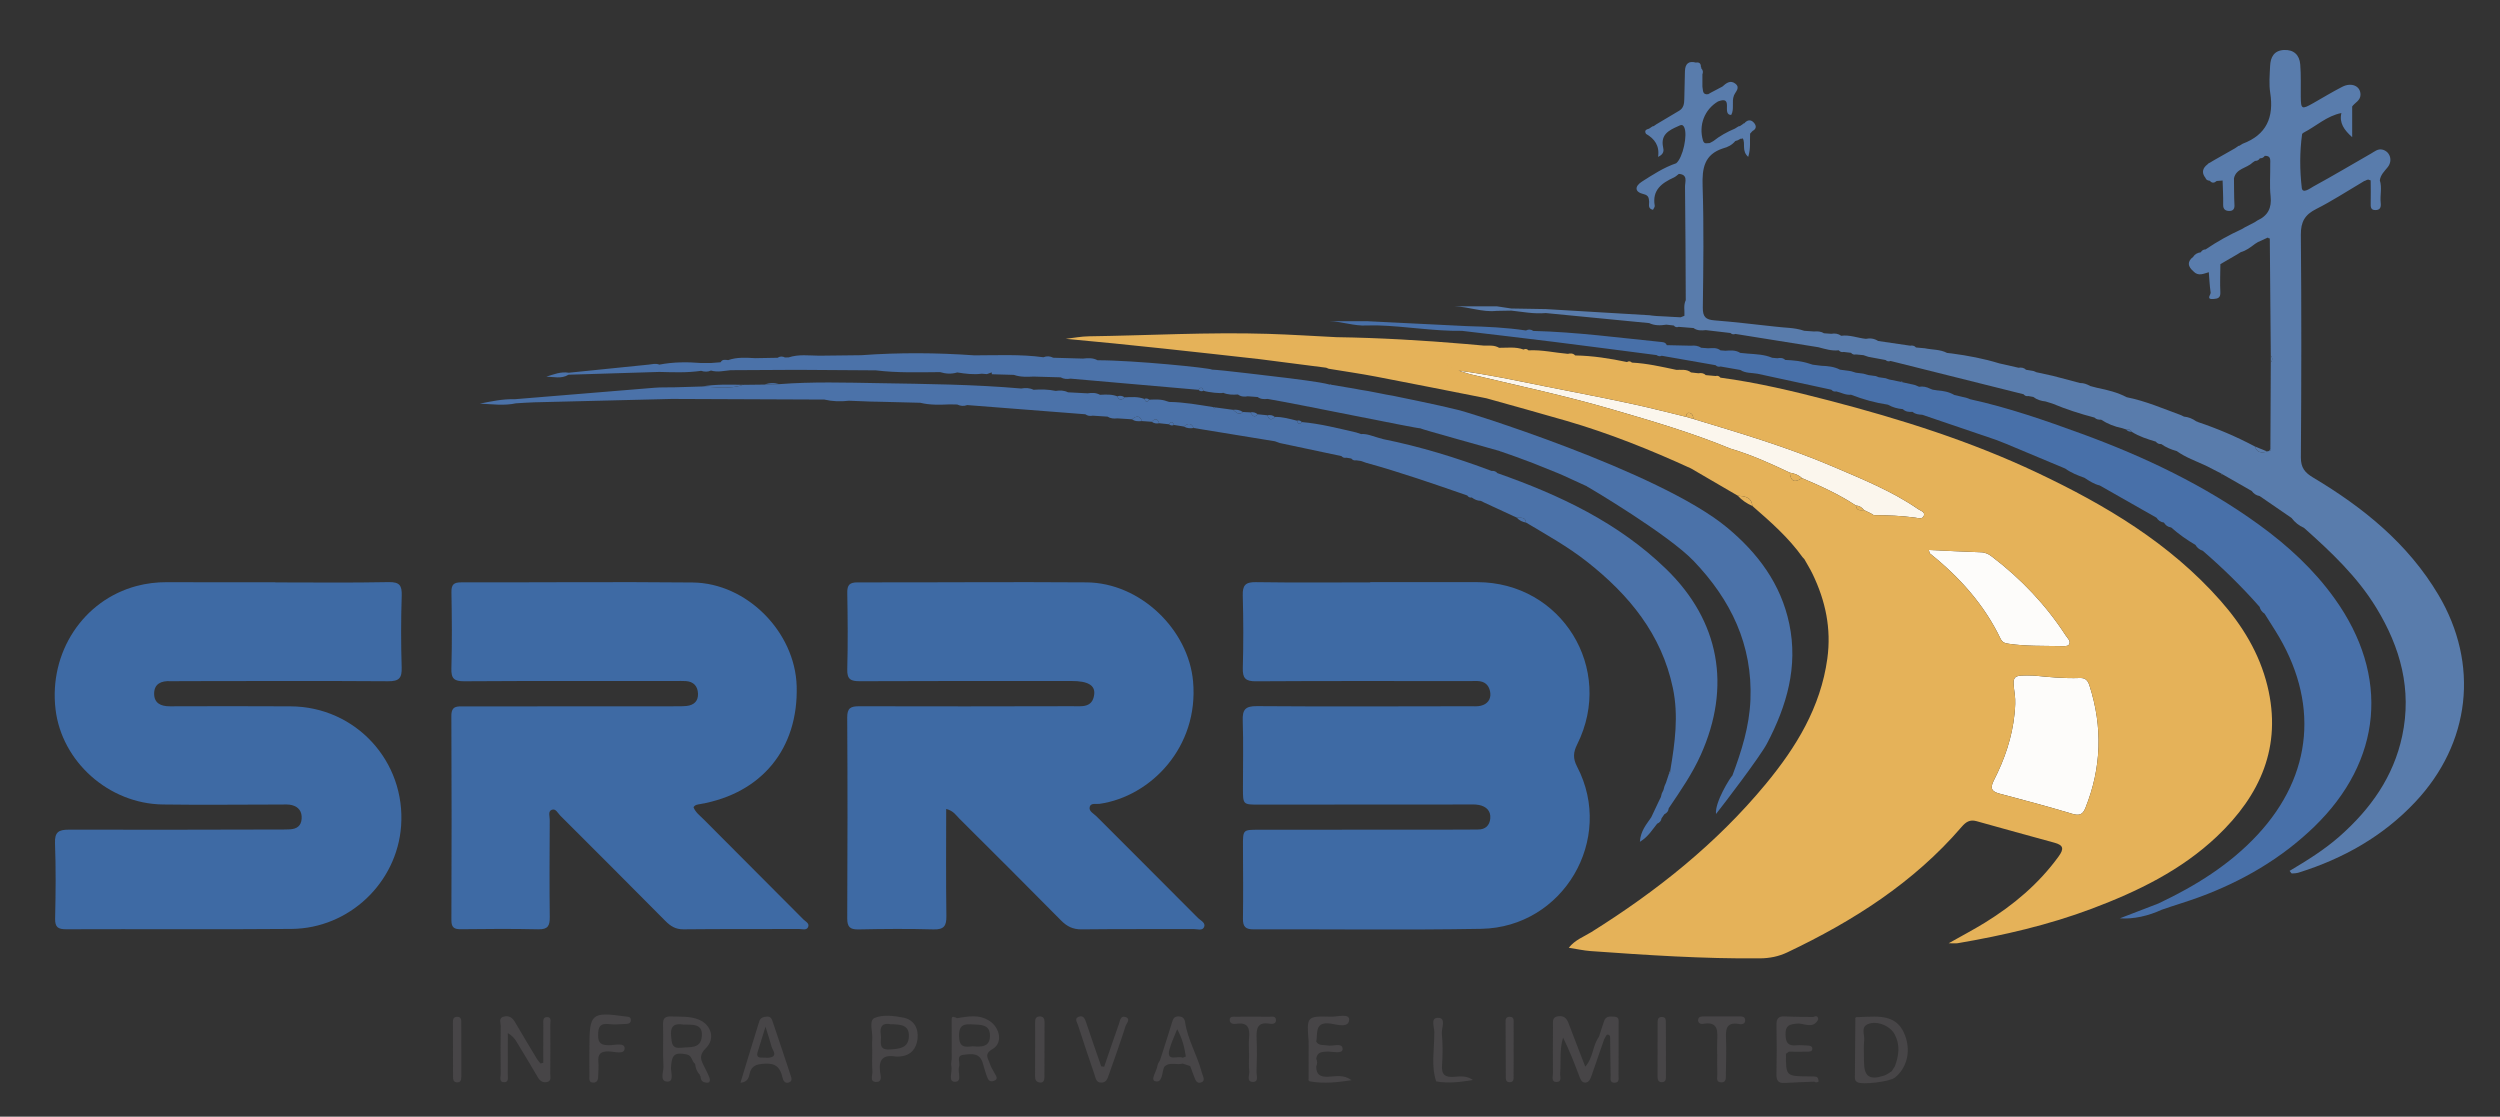 <?xml version="1.0" encoding="utf-8"?>
<!-- Generator: Adobe Illustrator 16.0.0, SVG Export Plug-In . SVG Version: 6.00 Build 0)  -->
<!DOCTYPE svg PUBLIC "-//W3C//DTD SVG 1.1//EN" "http://www.w3.org/Graphics/SVG/1.1/DTD/svg11.dtd">
<svg version="1.1" id="Layer_1" xmlns="http://www.w3.org/2000/svg" xmlns:xlink="http://www.w3.org/1999/xlink" x="0px" y="0px"
	 width="300px" height="134px" viewBox="0 0 300 134" enable-background="new 0 0 300 134" xml:space="preserve">
<rect x="0" y="0" width="300" height="134" fill="#333333" stroke="none"/>
<g>
	<g>
		<path fill-rule="evenodd" clip-rule="evenodd" fill="#3E6AA4" d="M189.253,92c-0.527-1.011-0.463-1.728,0.018-2.69
			c4.517-9.082-1.882-19.433-11.994-19.452c-4.282-0.009-8.565-0.001-12.849-0.001c0,0.01,0,0.02,0,0.029
			c-4.578,0-9.158,0.042-13.736-0.027c-1.251-0.02-1.594,0.387-1.561,1.597c0.081,2.902,0.086,5.81,0.006,8.712
			c-0.034,1.219,0.321,1.593,1.564,1.587c8.566-0.053,17.133-0.027,25.699-0.025c0.394,0,0.793-0.036,1.18,0.02
			c0.809,0.114,1.188,0.715,1.259,1.432c0.075,0.775-0.383,1.322-1.137,1.505c-0.419,0.104-0.879,0.061-1.321,0.063
			c-8.517,0.009-17.034,0.051-25.553-0.014c-1.409-0.01-1.746,0.426-1.7,1.749c0.092,2.706,0.021,5.416,0.025,8.124
			c0.002,1.938,0.009,1.945,1.889,1.944c8.319-0.004,16.641-0.012,24.959-0.014c0.492,0,0.997-0.035,1.474,0.057
			c0.87,0.167,1.449,0.713,1.356,1.638c-0.081,0.822-0.593,1.325-1.495,1.307c-0.442-0.01-0.886,0.014-1.33,0.014
			c-8.318,0.005-16.638,0.012-24.959,0.015c-1.901,0-1.896-0.007-1.892,1.955c0.01,2.905,0.042,5.811-0.002,8.713
			c-0.013,0.96,0.303,1.289,1.273,1.284c9.106-0.032,18.218,0.099,27.322-0.063C187.605,111.277,193.799,100.712,189.253,92z"/>
		<path fill-rule="evenodd" clip-rule="evenodd" fill="#3E6AA4" d="M46.616,69.854c-4.527,0.093-9.057,0.034-13.586,0.034
			c0-0.005,0-0.012,0-0.018c-4.331,0-8.664,0.012-12.995-0.008c-1.242-0.006-2.459,0.14-3.647,0.458
			c-6.424,1.715-10.531,7.982-9.723,14.802c0.743,6.272,6.382,11.323,12.872,11.415c4.725,0.07,9.451,0.005,14.177,0.005
			c0.441,0,0.903-0.038,1.32,0.071c0.805,0.214,1.224,0.768,1.162,1.641c-0.059,0.852-0.571,1.205-1.352,1.263
			c-0.393,0.028-0.788,0.024-1.18,0.024c-8.467,0.016-16.934,0.048-25.4,0.019c-1.235-0.003-1.714,0.284-1.663,1.64
			c0.113,2.997,0.084,6.002,0.014,9.006c-0.025,1.072,0.348,1.306,1.346,1.304c9.008-0.036,18.017,0.038,27.025-0.04
			c6.901-0.062,12.64-5.527,13.145-12.33c0.577-7.786-5.463-14.346-13.268-14.38c-4.824-0.022-9.648-0.026-14.473-0.004
			c-1.109,0.005-1.901-0.384-1.893-1.534c0.008-1.18,0.868-1.537,1.945-1.482c0.441,0.021,0.885-0.004,1.328-0.005
			c8.27-0.007,16.54-0.045,24.809,0.014c1.337,0.009,1.661-0.397,1.622-1.665c-0.088-2.852-0.089-5.712,0.005-8.563
			C48.248,70.266,47.975,69.825,46.616,69.854z"/>
		<path fill-rule="evenodd" clip-rule="evenodd" fill="#3E6AA4" d="M96.403,110.327c-3.991-4.014-7.992-8.018-11.986-12.026
			c-0.442-0.446-0.973-0.824-1.195-1.435c0.199-0.313,0.502-0.324,0.792-0.375c7.402-1.285,11.801-6.661,11.586-14.156
			c-0.186-6.486-5.972-12.37-12.487-12.437c-9.253-0.093-18.507,0.001-27.761-0.016c-0.891-0.001-1.195,0.251-1.18,1.17
			c0.052,3.051,0.082,6.104-0.007,9.154c-0.037,1.242,0.342,1.551,1.561,1.545c8.465-0.054,16.931-0.03,25.397-0.031
			c0.394,0,0.789-0.02,1.18,0.009c0.946,0.061,1.431,0.631,1.458,1.529c0.029,0.878-0.5,1.362-1.35,1.453
			c-0.536,0.056-1.081,0.043-1.622,0.044c-8.368,0.006-16.734,0.011-25.103,0.012c-0.805,0-1.53-0.112-1.523,1.148
			c0.042,8.172,0.031,16.343,0.004,24.513c-0.002,0.863,0.326,1.088,1.131,1.078c3.101-0.036,6.203-0.062,9.303,0.01
			c1.171,0.025,1.382-0.447,1.369-1.484c-0.047-3.888-0.021-7.776-0.002-11.666c0.002-0.408-0.237-1.002,0.241-1.192
			c0.477-0.19,0.723,0.4,1.015,0.691c4.216,4.203,8.424,8.419,12.618,12.646c0.614,0.618,1.225,1.016,2.171,1.007
			c4.626-0.05,9.253-0.02,13.88-0.038c0.369,0,0.881,0.195,1.076-0.229C97.173,110.803,96.661,110.586,96.403,110.327z"/>
		<path fill-rule="evenodd" clip-rule="evenodd" fill="#3E6AA4" d="M143.77,110.169c-4.055-4.088-8.14-8.143-12.204-12.219
			c-0.332-0.331-0.949-0.604-0.797-1.135c0.142-0.499,0.766-0.293,1.179-0.354c6.154-0.89,11.918-6.812,11.223-14.677
			c-0.552-6.238-6.341-11.851-12.783-11.899c-9.154-0.07-18.31,0.019-27.464,0c-0.978-0.002-1.268,0.305-1.251,1.265
			c0.054,3.051,0.083,6.104-0.001,9.153c-0.035,1.221,0.411,1.448,1.521,1.442c8.466-0.042,16.933-0.024,25.399-0.025
			c1.952,0,2.857,0.509,2.711,1.632c-0.211,1.626-1.529,1.392-2.635,1.393c-8.516,0.017-17.031,0.034-25.546,0.006
			c-1.037-0.003-1.463,0.195-1.456,1.366c0.05,8.023,0.039,16.049,0.002,24.07c-0.004,1.028,0.309,1.363,1.348,1.343
			c3.001-0.063,6.006-0.088,9.005-0.003c1.278,0.036,1.562-0.436,1.545-1.616c-0.061-4.225-0.024-8.453-0.024-12.838
			c0.875,0.221,1.181,0.764,1.58,1.161c4.082,4.06,8.161,8.128,12.207,12.224c0.706,0.714,1.425,1.076,2.453,1.065
			c4.479-0.051,8.958-0.021,13.438-0.037c0.424-0.003,1.024,0.219,1.24-0.184C144.759,110.741,144.074,110.475,143.77,110.169z"/>
	</g>
	<path fill-rule="evenodd" clip-rule="evenodd" fill="#4B72A9" d="M89.162,46.18c-1.628,0.563-3.291,0.264-4.944,0.199
		C85.856,46.101,87.508,46.143,89.162,46.18z"/>
	<path fill-rule="evenodd" clip-rule="evenodd" fill="#E5B259" d="M208.522,59.478c0.822,0.077,1.659,0.134,1.759,1.237
		C209.611,60.424,209.021,60.017,208.522,59.478z"/>
	<path fill-rule="evenodd" clip-rule="evenodd" fill="#597CAC" d="M272.055,54.173c-0.674,0.246-1.203,0.144-1.477-0.6
		C271.07,53.772,271.563,53.973,272.055,54.173z"/>
	<path fill-rule="evenodd" clip-rule="evenodd" fill="#4B72A9" d="M142.057,51.183c0.461-0.386,0.878-0.492,1.182,0.177
		C142.826,51.427,142.428,51.4,142.057,51.183z"/>
	<path fill-rule="evenodd" clip-rule="evenodd" fill="#4B72A9" d="M135.846,50.315c0.48-0.403,0.91-0.525,1.186,0.212
		C136.616,50.566,136.206,50.582,135.846,50.315z"/>
	<path fill-rule="evenodd" clip-rule="evenodd" fill="#4B72A9" d="M134.951,47.677c-0.351,0.38-0.651,0.381-0.883-0.12
		C134.383,47.453,134.678,47.487,134.951,47.677z"/>
	<path fill-rule="evenodd" clip-rule="evenodd" fill="#4B72A9" d="M152.978,50.035c-0.404,0.415-0.706,0.373-0.886-0.202
		C152.416,49.774,152.721,49.811,152.978,50.035z"/>
	<path fill-rule="evenodd" clip-rule="evenodd" fill="#4B72A9" d="M138.209,50.611c0.395-0.432,0.698-0.405,0.891,0.175
		C138.778,50.858,138.479,50.809,138.209,50.611z"/>
	<path fill-rule="evenodd" clip-rule="evenodd" fill="#4B72A9" d="M93.51,46.096c-0.589,0.017-1.176,0.035-1.766,0.053
		C92.327,45.927,92.916,45.922,93.51,46.096z"/>
	<path fill-rule="evenodd" clip-rule="evenodd" fill="#4B72A9" d="M182.004,62.111c0.447,0.064,1.037-0.143,1.123,0.599
		C182.687,62.632,182.302,62.451,182.004,62.111z"/>
	<path fill-rule="evenodd" clip-rule="evenodd" fill="#4B72A9" d="M149.139,49.438c-0.518,0.484-0.815-0.013-1.169-0.26
		C148.39,49.128,148.783,49.195,149.139,49.438z"/>
	<path fill-rule="evenodd" clip-rule="evenodd" fill="#4B72A9" d="M150.92,49.711c-0.454,0.545-0.643,0.064-0.883-0.227
		C150.365,49.429,150.663,49.489,150.92,49.711z"/>
	<path fill-rule="evenodd" clip-rule="evenodd" fill="#4B72A9" d="M143.819,46.781c0.281-0.403,0.466-0.281,0.601,0.11
		C144.196,46.987,143.992,46.965,143.819,46.781z"/>
	<path fill-rule="evenodd" clip-rule="evenodd" fill="#4B72A9" d="M137.911,47.962c-0.26,0.366-0.447,0.269-0.592-0.092
		C137.537,47.766,137.731,47.818,137.911,47.962z"/>
	<path fill-rule="evenodd" clip-rule="evenodd" fill="#4B72A9" d="M156.223,50.647c-0.318,0.374-0.476,0.188-0.585-0.165
		C155.87,50.401,156.058,50.482,156.223,50.647z"/>
	<path fill-rule="evenodd" clip-rule="evenodd" fill="#4B72A9" d="M140.277,50.911c0.254-0.381,0.445-0.297,0.598,0.082
		C140.655,51.11,140.459,51.062,140.277,50.911z"/>
	<path fill-rule="evenodd" clip-rule="evenodd" fill="#4870A9" d="M280.148,71.816c-2.49-3.474-5.596-6.33-9.04-8.829
		c-6.545-4.748-13.766-8.179-21.327-10.943c-4.382-1.602-8.79-3.134-13.36-4.134c-0.13-0.051-0.26-0.102-0.39-0.152
		c-0.503-0.12-1.007-0.24-1.51-0.359c-0.636-0.375-1.337-0.5-2.058-0.555c-0.186-0.029-0.37-0.058-0.558-0.087
		c-0.096-0.038-0.192-0.075-0.287-0.112c-0.421-0.213-0.858-0.313-1.33-0.232c-0.159-0.068-0.317-0.137-0.477-0.206
		c-0.494-0.11-0.984-0.22-1.479-0.329c-0.079,0.002-0.157-0.016-0.229-0.055c-0.466-0.094-0.935-0.19-1.401-0.285
		c-0.142-0.049-0.285-0.1-0.426-0.151c-0.28-0.04-0.559-0.08-0.84-0.121c-0.111-0.045-0.223-0.09-0.335-0.136
		c-0.305-0.042-0.61-0.082-0.913-0.123c-0.199-0.056-0.397-0.114-0.594-0.171c-0.295-0.037-0.593-0.076-0.889-0.114
		c-0.196-0.06-0.393-0.12-0.589-0.18c-0.438-0.061-0.878-0.122-1.318-0.183c-0.697-0.364-1.457-0.438-2.227-0.466
		c-0.344-0.042-0.688-0.085-1.031-0.128c-0.14-0.042-0.279-0.085-0.417-0.129c-0.942-0.31-1.916-0.405-2.898-0.446
		c-0.275-0.271-0.608-0.259-0.952-0.202c-0.203-0.019-0.404-0.036-0.607-0.055c-0.94-0.396-1.941-0.427-2.937-0.502
		c-0.303-0.028-0.603-0.059-0.906-0.088c-0.551-0.352-1.162-0.3-1.771-0.254c-0.195-0.016-0.394-0.031-0.589-0.046
		c-0.445-0.352-0.96-0.276-1.468-0.248c-0.288-0.022-0.575-0.044-0.86-0.065c-0.368-0.253-0.78-0.29-1.209-0.246
		c-0.971-0.023-1.939-0.043-2.908-0.065c-0.218,0.307-0.437,0.613-0.656,0.919v0c0.22-0.306,0.438-0.612,0.656-0.919
		c-0.099-0.268-0.324-0.348-0.573-0.372c-5.144-0.515-10.272-1.205-15.448-1.337c-0.282-0.19-0.575-0.217-0.881-0.051
		c-2.351-0.355-4.718-0.462-7.091-0.525c-3.99-0.197-7.982-0.394-11.971-0.591c-1.509,0-3.017,0-4.524,0
		c1.508,0.036,2.956,0.593,4.458,0.516c0.441-0.005,0.882-0.023,1.325-0.011c3.385,0.096,6.733,0.702,10.128,0.653
		c3.697,0.442,7.396,0.869,11.09,1.33c4.087,0.51,8.172,1.051,12.257,1.579c0.19,0.129,0.39,0.189,0.613,0.079
		c2.155,0.378,4.313,0.756,6.469,1.134c0.168,0.175,0.369,0.22,0.599,0.155c0.788,0.138,1.574,0.276,2.36,0.415
		c0.636,0.408,1.376,0.332,2.07,0.454c2.955,0.64,5.908,1.279,8.862,1.918c0.158,0.184,0.354,0.259,0.596,0.204
		c0.587,0.138,1.133,0.462,1.764,0.397c1.436,0.558,2.909,0.969,4.433,1.196c0.554,0.317,1.152,0.485,1.787,0.534
		c0.33,0.324,0.741,0.353,1.17,0.326c0.335,0.299,0.75,0.32,1.163,0.35c2.949,1.002,5.896,2.006,8.845,3.008
		c0.405,0.161,0.814,0.322,1.224,0.482c2.36,0.989,4.725,1.977,7.086,2.966c0.702,0.507,1.497,0.823,2.307,1.108
		c0.576,0.377,1.148,0.761,1.832,0.918c2.271,1.291,4.542,2.581,6.814,3.872c0.206,0.326,0.49,0.529,0.877,0.578l0.014,0.008
		c0.2,0.324,0.475,0.538,0.864,0.579c0.901,0.802,1.883,1.495,2.923,2.105c0.195,0.354,0.502,0.567,0.874,0.699
		c2.411,2.08,4.682,4.303,6.787,6.694c0.008,0,0.012,0.001,0.02,0.001c0.093,0.369,0.296,0.66,0.622,0.859c0,0.004,0,0.008,0,0.014
		c0.418,0.664,0.839,1.325,1.255,1.99c5.321,8.465,4.566,17.326-2.11,24.515c-3.36,3.619-7.478,6.158-11.9,8.25
		c-1.42,0.547-2.841,1.094-4.628,1.781c1.645,0.122,3.438-0.295,5.043-1.037c1.497-0.525,3.031-0.968,4.511-1.514
		c5.119-1.893,9.781-4.588,13.742-8.411C285.885,91.311,286.816,81.104,280.148,71.816z"/>
	<path fill-rule="evenodd" clip-rule="evenodd" fill="#597CAC" d="M272.494,42.654c0.224,0.279,0.229,0.559,0,0.838
		C272.494,43.213,272.494,42.933,272.494,42.654z"/>
	<path fill-rule="evenodd" clip-rule="evenodd" fill="#4B72A9" d="M214.715,74.872c-1.001-4.804-3.774-8.496-7.449-11.553
		c-8.174-6.803-32.142-14.196-32.409-14.154c-2.254-0.576-7.4-1.603-7.696-1.673c-0.362-0.055-1.321-0.232-1.438-0.267
		c-0.307-0.05-1.319-0.247-1.517-0.295c-0.459-0.066-1.615-0.268-1.732-0.303c-0.898-0.15-1.796-0.3-2.695-0.451
		c-0.063,0.003-0.128-0.004-0.191-0.021c-1.36-0.37-4.591-0.708-4.807-0.76c-1.191-0.137-8.488-1.038-9.332-1.039
		c-0.208-0.199-9.376-1.128-13.743-1.125c-0.553-0.301-1.144-0.272-1.741-0.201c-1.191-0.034-2.383-0.068-3.575-0.101
		c-0.385-0.2-0.778-0.225-1.181-0.058c-2.751-0.378-5.516-0.231-8.278-0.229c-4.529-0.321-9.058-0.348-13.587-0.017
		c-1.678,0.02-3.356,0.038-5.034,0.058c-1.228-0.011-2.463-0.192-3.667,0.202c-0.151,0.004-0.3,0.008-0.448,0.012
		c-0.304-0.16-0.602-0.148-0.893,0.035c-0.892,0.016-1.783,0.032-2.674,0.048c-1.094-0.059-2.188-0.139-3.25,0.234
		c-0.331-0.025-0.689-0.147-0.9,0.255c-0.386,0.031-0.773,0.062-1.161,0.092c-0.393,0-0.786,0.001-1.177,0.001
		c-1.681-0.136-3.357-0.129-5.021,0.193c-0.432-0.179-0.863-0.043-1.294,0c-3.191,0.324-6.382,0.647-9.573,0.972
		c-0.953-0.162-1.815,0.204-2.698,0.472c0.899,0.017,1.817,0.294,2.666-0.234c3.633-0.112,7.266-0.223,10.899-0.334
		c1.675,0.042,3.352,0.114,5.019-0.134c0.397,0.133,0.792,0.144,1.182-0.033c0.792,0.239,1.576,0.026,2.362-0.042
		c2.66-0.014,5.319-0.028,7.979-0.042c3.147,0.021,6.293,0.041,9.441,0.062c2.563,0.316,5.137,0.232,7.709,0.212
		c0.682,0.209,1.366,0.252,2.056,0.039c0.977,0.156,1.955,0.285,2.947,0.151c0.205,0.017,0.41,0.035,0.614,0.051
		c0.194-0.069,0.387-0.139,0.581-0.21c-0.022-0.232-0.105-0.39-0.247-0.478c0.142,0.088,0.225,0.246,0.247,0.478
		c0.008,0.075,0.01,0.149,0.008,0.224c0.883,0.025,1.767,0.05,2.649,0.076c0.771,0.275,1.567,0.241,2.365,0.204
		c1.083,0.03,2.165,0.061,3.248,0.092c0.374,0.21,0.774,0.227,1.185,0.156c5.118,0.447,10.236,0.895,15.355,1.342
		c0.281-0.403,0.466-0.281,0.601,0.11c0.58,0.2,2.144,0.358,2.362,0.245c0.572,0.246,1.171,0.248,1.774,0.205
		c0.358,0.273,0.76,0.292,1.18,0.215c0.394,0.03,0.789,0.06,1.182,0.09c0.359,0.265,0.766,0.272,1.182,0.225
		c3.645,0.611,17.995,3.577,18.32,3.526c0.474,0.212,7.085,2.018,9.591,2.743c0,0,0.048,0.025,0.048,0.025
		c0.236,0.082,1.768,0.62,1.768,0.62c0.132,0.062,2.025,0.74,2.175,0.809c1,0.403,1.998,0.806,2.996,1.208
		c0.181,0.078,0.361,0.155,0.543,0.233c0.904,0.415,1.81,0.831,2.717,1.246c0.081,0.019,0.15,0.058,0.211,0.117
		c0.321,0.158,9.757,5.766,12.772,8.922c4.46,4.664,7.085,10.059,6.811,16.679c-0.132,3.177-1.063,6.125-2.159,9.053
		c-0.279,0.275-2.126,3.21-1.974,4.631c0.749-0.93,5.29-6.872,6.131-8.477C214.409,84.704,215.786,80.013,214.715,74.872z"/>
	<path fill-rule="evenodd" clip-rule="evenodd" fill="#4B72A9" d="M255.129,51.531c0.281-0.035,0.533-0.009,0.674,0.284
		C255.539,51.812,255.299,51.753,255.129,51.531z"/>
	<path fill-rule="evenodd" clip-rule="evenodd" fill="#4B72A9" d="M199.955,68.3c-5.752-5.59-12.819-8.909-20.272-11.526
		c-0.184-0.221-0.424-0.288-0.697-0.264c-4.242-1.595-8.561-2.921-13.007-3.815c-0.196-0.056-0.394-0.112-0.592-0.168
		c-0.678-0.188-1.331-0.491-2.06-0.441c-0.2-0.065-0.399-0.13-0.596-0.194c-2.155-0.495-4.3-1.05-6.509-1.244
		c-0.318,0.374-0.476,0.188-0.585-0.165c-0.876-0.21-1.742-0.483-2.66-0.447c-0.404,0.415-0.706,0.373-0.886-0.202
		c-0.39-0.041-0.781-0.082-1.172-0.122c-0.454,0.545-0.643,0.064-0.883-0.227c-0.301-0.016-0.598-0.031-0.898-0.046
		c-0.518,0.484-0.815-0.013-1.169-0.26c-0.695-0.095-1.388-0.188-2.084-0.282c-0.118,0.143-0.211,0.109-0.288-0.041
		c-1.752-0.278-3.501-0.6-5.285-0.624c-0.092-0.027-0.185-0.053-0.277-0.08c-0.69-0.268-1.409-0.215-2.125-0.189
		c-0.26,0.366-0.447,0.269-0.592-0.092c-0.771-0.297-1.569-0.222-2.367-0.193c-0.351,0.38-0.651,0.381-0.883-0.12
		c-0.671-0.263-1.371-0.211-2.069-0.182c-0.468-0.258-0.966-0.259-1.476-0.175c-0.788-0.041-1.576-0.083-2.364-0.124
		c-0.471-0.242-0.97-0.241-1.478-0.168c-0.877-0.186-1.766-0.198-2.656-0.136c-0.475-0.231-0.973-0.245-1.481-0.151
		c-5.687-0.5-11.393-0.544-17.093-0.643c-3.979-0.069-7.965-0.188-11.942,0.118c-0.589,0.017-1.176,0.035-1.766,0.053
		c-0.862,0.011-1.722,0.021-2.583,0.031c-1.628,0.563-3.291,0.264-4.944,0.199c-1.11,0.033-2.22,0.066-3.33,0.099
		c-0.786,0.015-1.575-0.012-2.357,0.051c-5.585,0.448-11.168,0.914-16.753,1.376c-1.427-0.045-2.809,0.253-4.199,0.53
		c1.445,0.059,2.887,0.276,4.324-0.037c0.731-0.042,1.464-0.102,2.197-0.121c5.499-0.139,10.999-0.271,16.499-0.406
		c6.105,0.025,12.21,0.05,18.316,0.075c0.977,0.227,1.964,0.26,2.957,0.139c0.889,0.034,1.777,0.07,2.665,0.104
		c0.29,0.005,0.58,0.01,0.87,0.015c1.676,0.042,3.352,0.084,5.029,0.127c1.169,0.289,2.356,0.244,3.544,0.193
		c0.296,0.005,0.593,0.01,0.89,0.016c0.39,0.183,0.787,0.227,1.197,0.066c4.724,0.368,9.448,0.737,14.172,1.104
		c0.27,0.197,0.568,0.233,0.888,0.168c0.591,0.04,1.184,0.078,1.776,0.116c0.364,0.231,0.764,0.258,1.177,0.208
		c0.59,0.037,1.18,0.076,1.769,0.114c0.48-0.403,0.91-0.525,1.186,0.212c0.393,0.028,0.786,0.055,1.178,0.083
		c0.395-0.432,0.698-0.405,0.891,0.175c0.393,0.042,0.784,0.083,1.176,0.125c0.254-0.381,0.445-0.297,0.598,0.082
		c0.395,0.064,0.788,0.127,1.182,0.19c0.461-0.386,0.878-0.492,1.182,0.177c3.25,0.531,6.5,1.063,9.75,1.593
		c0.197,0.071,0.394,0.14,0.591,0.21c2.461,0.522,4.924,1.046,7.387,1.567c0.16,0.176,0.356,0.245,0.59,0.192
		c0.199,0.032,0.396,0.066,0.593,0.099c0.155,0.188,0.35,0.263,0.588,0.214c0.199,0.027,0.397,0.056,0.593,0.084
		c0.197,0.07,0.395,0.142,0.592,0.213c4.105,1.13,8.126,2.53,12.148,3.926c0.13,0.189,0.303,0.283,0.536,0.239
		c0.324,0.237,0.675,0.401,1.085,0.404c0.134,0.067,0.265,0.134,0.399,0.201c1.304,0.603,2.609,1.204,3.913,1.808
		c0.447,0.064,1.037-0.143,1.123,0.599c2.488,1.483,5.022,2.894,7.31,4.694c5.04,3.969,8.948,8.691,10.307,15.169
		c0.69,3.301,0.25,6.548-0.3,9.803c0.052,0.201-0.005,0.364-0.177,0.486c-0.118,0.356-0.233,0.712-0.352,1.068
		c-0.059,0.135-0.118,0.27-0.178,0.404c-0.04,0.155-0.082,0.31-0.123,0.465c-0.068,0.141-0.139,0.282-0.206,0.426
		c-0.038,0.141-0.071,0.281-0.106,0.422c-0.077,0.153-0.152,0.309-0.229,0.463c-0.31,0.656-0.621,1.313-0.931,1.971
		c-0.563,0.837-1.273,1.604-1.36,2.938c1.027-0.624,1.487-1.463,2.073-2.176c-0.001-0.001-0.002-0.001-0.003-0.002
		c0.298-0.122,0.485-0.33,0.535-0.654c0.111-0.16,0.224-0.32,0.336-0.479c0.297-0.149,0.494-0.369,0.518-0.715
		c1.402-2.077,2.828-4.127,3.861-6.437C207.768,82.382,206.356,74.522,199.955,68.3z M198.275,98.489
		c0.093,0.148,0.232,0.253,0.418,0.313C198.508,98.742,198.368,98.638,198.275,98.489z"/>
	<path fill-rule="evenodd" clip-rule="evenodd" fill="#E5B259" d="M216.316,66.878c0.066,0.073,0.135,0.146,0.204,0.218
		C216.451,67.023,216.383,66.951,216.316,66.878z"/>
	<path fill-rule="evenodd" clip-rule="evenodd" fill="#4B72A9" d="M145.886,48.896c-0.118,0.143-0.211,0.109-0.288-0.041
		C145.694,48.869,145.791,48.882,145.886,48.896z"/>
	<path fill-rule="evenodd" clip-rule="evenodd" fill="#4870A9" d="M217.543,43.765c-0.14-0.042-0.279-0.085-0.417-0.129
		C217.264,43.68,217.403,43.723,217.543,43.765z"/>
	<path fill-rule="evenodd" clip-rule="evenodd" fill="#597CAC" d="M200.443,92.376c0.052,0.201-0.005,0.364-0.177,0.486
		C200.324,92.699,200.384,92.537,200.443,92.376z"/>
	<path fill-rule="evenodd" clip-rule="evenodd" fill="#597CAC" d="M199.915,93.931c-0.059,0.135-0.118,0.27-0.178,0.404
		C199.797,94.2,199.856,94.065,199.915,93.931z"/>
	<path fill-rule="evenodd" clip-rule="evenodd" fill="#4870A9" d="M231.906,46.757c-0.096-0.038-0.192-0.075-0.287-0.112
		C231.714,46.682,231.811,46.719,231.906,46.757z"/>
	<path fill-rule="evenodd" clip-rule="evenodd" fill="#597CAC" d="M199.614,94.8c-0.068,0.141-0.139,0.282-0.206,0.426
		C199.476,95.082,199.546,94.94,199.614,94.8z"/>
	<path fill-rule="evenodd" clip-rule="evenodd" fill="#597CAC" d="M199.302,95.647c-0.077,0.153-0.152,0.309-0.229,0.463
		C199.149,95.956,199.225,95.801,199.302,95.647z"/>
	<path fill-rule="evenodd" clip-rule="evenodd" fill="#4B72A9" d="M162.828,46.734c-0.12-0.035-0.237-0.072-0.354-0.107
		C162.592,46.663,162.708,46.699,162.828,46.734z"/>
	<path fill-rule="evenodd" clip-rule="evenodd" fill="#4B72A9" d="M198.266,37.874c-0.101-0.014-0.2-0.029-0.303-0.043
		C198.065,37.845,198.165,37.86,198.266,37.874z"/>
	<path fill-rule="evenodd" clip-rule="evenodd" fill="#4870A9" d="M230.289,46.413c-0.159-0.068-0.317-0.137-0.477-0.206
		C229.972,46.275,230.13,46.344,230.289,46.413z"/>
	<path fill-rule="evenodd" clip-rule="evenodd" fill="#4B72A9" d="M159.778,46.176c-0.063,0.003-0.128-0.004-0.191-0.021
		c0,0,0.099-0.053,0.099-0.053L159.778,46.176z"/>
	<path fill-rule="evenodd" clip-rule="evenodd" fill="#4870A9" d="M228.334,45.878c-0.079,0.002-0.157-0.016-0.229-0.055
		C228.198,45.753,228.274,45.771,228.334,45.878z"/>
	<path fill-rule="evenodd" clip-rule="evenodd" fill="#4870A9" d="M226.704,45.538c-0.142-0.049-0.285-0.1-0.426-0.151
		C226.419,45.438,226.563,45.489,226.704,45.538z"/>
	<path fill-rule="evenodd" clip-rule="evenodd" fill="#4B72A9" d="M244.364,44.669c-0.118-0.049-0.236-0.099-0.356-0.147
		C244.128,44.571,244.246,44.62,244.364,44.669z"/>
	<polygon fill-rule="evenodd" clip-rule="evenodd" fill="#4B72A9" points="263.691,50.627 263.569,50.576 263.65,50.538 	"/>
	<path fill-rule="evenodd" clip-rule="evenodd" fill="#4B72A9" d="M166.071,47.327c-0.116-0.034-0.232-0.067-0.349-0.102
		C165.839,47.259,165.955,47.293,166.071,47.327z"/>
	<path fill-rule="evenodd" clip-rule="evenodd" fill="#4B72A9" d="M192.6,59.468c0.084,0.061,0.169,0.12,0.255,0.181
		C192.769,59.588,192.684,59.527,192.6,59.468z"/>
	<path fill-rule="evenodd" clip-rule="evenodd" fill="#4870A9" d="M236.421,47.91c-0.13-0.051-0.26-0.102-0.39-0.152
		C236.161,47.809,236.291,47.859,236.421,47.91z"/>
	<path fill-rule="evenodd" clip-rule="evenodd" fill="#4870A9" d="M225.438,45.266c-0.111-0.045-0.223-0.09-0.335-0.136
		C225.216,45.175,225.327,45.221,225.438,45.266z"/>
	<g>
		<path fill-rule="evenodd" clip-rule="evenodd" fill="#597CAC" d="M292.606,71.375c-3.645-6.14-9.011-10.475-15.036-14.072
			c-0.982-0.586-1.472-1.174-1.465-2.411c0.062-8.909,0.079-17.819-0.003-26.729c-0.012-1.564,0.493-2.408,1.852-3.088
			c1.838-0.923,3.569-2.058,5.344-3.103c0.145-0.087,0.285-0.175,0.429-0.263c0.064,0.02,0.116,0,0.151-0.062
			c0.097-0.033,0.193-0.067,0.288-0.101c0.104,0.034,0.209,0.067,0.314,0.101c0.003,0.916,0.03,1.833,0.003,2.749
			c-0.011,0.435,0,0.805,0.545,0.813c0.574,0.007,0.717-0.31,0.657-0.859c-0.104-0.898,0.18-1.814-0.105-2.709
			c0.083-0.672,0.561-1.093,0.951-1.589c0.631-0.799,0.268-1.884-0.654-2.1c-0.537-0.126-0.933,0.235-1.347,0.471
			c-2.297,1.313-4.567,2.671-6.892,3.937c-0.404,0.219-1.334,0.955-1.425,0.187c-0.245-2.122-0.258-4.292,0.036-6.436
			c0.01-0.076,0.121-0.159,0.204-0.203c1.505-0.781,2.779-2.005,4.515-2.344c-0.281,1.164,0.314,2.032,1.294,2.897
			c0-1.231,0-2.46,0-3.69c0.338-0.461,0.982-0.694,0.997-1.395c0.021-1.033-1.057-1.542-2.192-0.958
			c-1.18,0.604-2.313,1.297-3.468,1.952c-1.41,0.801-1.492,0.754-1.507-0.812c-0.012-1.278,0.04-2.56-0.064-3.83
			c-0.091-1.129-0.771-1.795-1.973-1.728c-1.176,0.066-1.592,0.866-1.642,1.895c-0.048,1.081-0.153,2.187,0.013,3.243
			c0.459,2.926-0.436,5.035-3.313,6.113c-0.123,0.078-0.248,0.156-0.374,0.234c-0.09-0.002-0.166,0.031-0.228,0.099
			c-0.107,0.071-0.212,0.143-0.318,0.216c-0.784,0.444-1.566,0.888-2.349,1.333c-0.093,0.053-0.184,0.106-0.274,0.159l-0.007,0.002
			c-0.134,0.082-0.27,0.162-0.401,0.244c-0.088,0.007-0.153,0.049-0.194,0.126c-0.088,0.076-0.175,0.151-0.263,0.227l-0.018,0.014
			c-0.462,0.479-0.41,0.966-0.021,1.458c0.078,0.25,0.288,0.3,0.51,0.331c0.267,0.312,0.541,0.275,0.823,0.025
			c0.238-0.018,0.474-0.036,0.713-0.055c0.025,0.972,0.087,1.943,0.067,2.914c-0.01,0.527,0.265,0.719,0.685,0.736
			c0.436,0.019,0.701-0.174,0.671-0.711c-0.057-1.065-0.042-2.134-0.06-3.202c0.256-1.194,1.517-1.202,2.211-1.877
			c0.102-0.071,0.206-0.142,0.309-0.212l0,0c0.247-0.004,0.455-0.081,0.583-0.312c0.247-0.001,0.457-0.079,0.595-0.299
			c0.803-0.037,0.645,0.571,0.654,1.021c0.022,1.274-0.095,2.561,0.044,3.819c0.158,1.419-0.331,2.35-1.598,2.923
			c-0.101,0.068-0.205,0.136-0.309,0.204c-0.389,0.2-0.775,0.401-1.164,0.602c-0.139,0.08-0.278,0.161-0.416,0.241
			c-1.502,0.688-2.944,1.488-4.311,2.419c-0.258,0.006-0.451,0.115-0.576,0.344c-0.373,0.054-0.696,0.199-0.904,0.537
			c-0.768,0.587-0.659,1.167,0.012,1.745c0.582,0.638,1.221,0.285,1.851,0.108c0.065,0.816,0.098,1.637,0.221,2.444
			c0.037,0.248-0.594,0.836,0.312,0.774c0.545-0.039,0.889-0.127,0.851-0.822c-0.055-1.118-0.002-2.241,0.005-3.362
			c0.692-0.4,1.379-0.8,2.068-1.201c0.127-0.08,0.254-0.16,0.381-0.241c0.646-0.179,1.167-0.579,1.689-0.976
			c0.116-0.073,0.23-0.146,0.347-0.22c0.397-0.182,0.791-0.363,1.188-0.545c0.085,0.036,0.173,0.072,0.257,0.107
			c0.041,4.677,0.079,9.353,0.119,14.03c0.224,0.279,0.229,0.559,0,0.838c-0.017,3.458-0.03,6.916-0.048,10.373
			c0.163,0.203,0.039,0.251-0.144,0.267c-0.084-0.004-0.168,0.008-0.248,0.041c-0.674,0.246-1.203,0.144-1.477-0.6
			c-2.211-1.173-4.508-2.152-6.887-2.945c0,0-0.122-0.052-0.122-0.051c-0.446-0.322-0.94-0.531-1.494-0.582
			c-0.113-0.057-0.228-0.113-0.342-0.17c-2.152-0.782-4.259-1.707-6.522-2.154c-1.113-0.586-2.322-0.876-3.544-1.126
			c-0.277-0.072-0.556-0.144-0.834-0.217c-0.384-0.218-0.785-0.372-1.231-0.363c-0.79-0.21-1.58-0.419-2.368-0.628
			c-0.296-0.078-0.591-0.155-0.886-0.233c-0.66-0.144-1.322-0.289-1.983-0.434c-0.118-0.049-0.236-0.099-0.356-0.147
			c-0.297-0.05-0.596-0.099-0.893-0.148c-0.252-0.262-0.565-0.29-0.899-0.244c-0.768-0.174-1.537-0.35-2.307-0.525
			c-1.855-0.571-3.755-0.928-5.677-1.185c-0.195-0.022-0.394-0.045-0.59-0.068c-0.833-0.438-1.772-0.366-2.656-0.556
			c-0.356-0.032-0.713-0.063-1.066-0.096c-0.187-0.22-0.428-0.264-0.698-0.216c-1.281-0.188-2.563-0.376-3.846-0.564
			c-0.458-0.296-0.956-0.364-1.482-0.258c-0.99-0.104-1.941-0.508-2.962-0.367c-0.354-0.262-0.752-0.313-1.175-0.237
			c-0.298-0.021-0.595-0.042-0.892-0.064c-0.362-0.232-0.765-0.249-1.178-0.213c-0.396-0.028-0.788-0.057-1.184-0.084
			c-1.164-0.405-2.392-0.352-3.59-0.514c-2.392-0.253-4.78-0.552-7.179-0.737c-1.042-0.08-1.407-0.42-1.396-1.515
			c0.062-4.866,0.133-9.735-0.025-14.596c-0.071-2.135,0.188-3.791,2.445-4.527c0.582-0.148,1.091-0.411,1.479-0.884
			c0.1-0.03,0.198-0.06,0.3-0.09c0.111-0.063,0.224-0.125,0.334-0.188l0.134,0.002l0.127-0.042c0.358,0.628-0.168,1.504,0.652,2.22
			c0.325-1.02,0.174-1.916,0.228-2.789c0.098-0.104,0.194-0.21,0.29-0.315c0.562-0.29,0.435-0.721,0.116-1.046
			c-0.356-0.368-0.774-0.272-1.103,0.129c-0.084-0.001-0.15,0.032-0.193,0.104c-0.11,0.076-0.223,0.151-0.334,0.227
			c-0.097-0.004-0.181,0.024-0.256,0.085c-0.112,0.07-0.224,0.14-0.334,0.21c-0.936,0.396-1.819,0.88-2.616,1.515
			c-0.139,0.075-0.279,0.15-0.421,0.225c-0.306-0.014-0.655,0.194-0.807-0.323c-0.532-1.826,0.176-3.698,1.807-4.672
			c1.95-0.757,0.386,1.607,1.582,1.622c0.403-0.699,0.03-1.589,0.333-2.342c0.188-0.465,0.795-0.923,0.159-1.419
			c-0.594-0.464-1.093-0.054-1.545,0.352c-0.472,0.249-0.944,0.498-1.417,0.747c-0.098,0.058-0.195,0.115-0.291,0.172
			c-0.731,0.093-0.597-0.488-0.691-0.89c-0.002-0.093-0.002-0.188-0.003-0.283c0-0.401,0-0.801,0-1.201
			c0.091-0.259,0.099-0.503-0.127-0.704c0.031-0.072,0.015-0.128-0.053-0.17c0.013-0.42-0.171-0.622-0.604-0.548
			c-0.886-0.242-1.281,0.168-1.311,1.018c-0.036,1.12-0.057,2.24-0.077,3.361c-0.01,0.554-0.08,1.077-0.61,1.396
			c-0.906,0.544-1.816,1.081-2.726,1.621c-0.111,0.077-0.224,0.152-0.335,0.229c-0.099,0.002-0.185,0.037-0.257,0.103
			c-0.098,0.067-0.198,0.136-0.298,0.203c0,0,0,0,0,0c-0.319,0.091-0.616,0.196-0.367,0.624c1.026,0.583,1.646,1.43,1.447,2.762
			c0.748-0.344,0.681-0.806,0.605-1.15c-0.333-1.543,0.716-2.058,1.819-2.542c0.252-0.11,0.509-0.285,0.711,0.14
			c0.431,0.91-0.15,3.631-0.956,4.314c-1.495,0.511-2.811,1.371-4.124,2.209c-0.838,0.536-0.933,1.227,0.204,1.496
			c0.607,0.146,0.631,0.455,0.667,0.919c0.024,0.341-0.193,0.822,0.463,0.965c0.072-0.159,0.235-0.342,0.208-0.491
			c-0.33-1.888,0.849-2.726,2.307-3.393c0.215-0.099,0.393-0.281,0.587-0.426c1.13,0.074,0.732,0.968,0.74,1.529
			c0.058,4.541,0.066,9.083,0.089,13.625c-0.294,0.604-0.123,1.246-0.158,1.872c-0.149,0.06-0.301,0.121-0.453,0.181
			c-0.363-0.019-0.729-0.037-1.092-0.056c-0.206-0.013-0.411-0.026-0.618-0.038c-0.396-0.021-0.794-0.04-1.189-0.06
			c-0.172-0.016-0.343-0.032-0.515-0.048c-0.101-0.014-0.2-0.029-0.303-0.043c-4.157-0.247-8.315-0.493-12.474-0.74
			c-1.38-0.024-2.759-0.047-4.14-0.071c-0.568-0.086-1.138-0.172-1.706-0.258c-1.694,0-3.39,0-5.084,0
			c1.694,0.046,3.321,0.731,5.026,0.543c0.59-0.01,1.179-0.021,1.766-0.031c1.376,0.146,2.742,0.422,4.137,0.292
			c4.138,0.402,8.276,0.803,12.413,1.206c0.667,0.318,1.364,0.293,2.07,0.188c0.297,0.034,0.593,0.067,0.888,0.102
			c0.153,0.211,0.356,0.237,0.588,0.16c0.59,0.047,1.184,0.095,1.774,0.142c0.45,0.329,0.958,0.307,1.473,0.25
			c0.985,0.116,1.972,0.23,2.957,0.346c0.175,0.153,0.37,0.208,0.592,0.11c3.322,0.533,6.644,1.065,9.964,1.597
			c0.801,0.21,1.595,0.466,2.443,0.369c0.156,0.187,0.355,0.251,0.594,0.198c0.292,0.034,0.588,0.069,0.88,0.104
			c0.158,0.191,0.359,0.249,0.599,0.196c0.292,0.027,0.589,0.056,0.885,0.084c0.198,0.066,0.394,0.132,0.592,0.199
			c0.691,0.129,1.38,0.257,2.068,0.386c0.176,0.151,0.369,0.211,0.592,0.111c5.321,1.332,10.644,2.664,15.967,3.996
			c0.151,0.184,0.34,0.27,0.579,0.216c0.198,0.036,0.396,0.072,0.593,0.108c0.433,0.336,0.936,0.484,1.474,0.542
			c0.273,0.085,0.547,0.17,0.822,0.255c1.639,0.687,3.329,1.229,5.047,1.68c0.217,0.229,0.497,0.259,0.789,0.25
			c0.769,0.501,1.607,0.834,2.506,1.012c0.165,0.053,0.329,0.106,0.493,0.159c0.281-0.035,0.533-0.009,0.674,0.284
			c0.897,0.566,1.896,0.881,2.899,1.183c0.161,0.222,0.384,0.301,0.647,0.288c0.564,0.4,1.19,0.664,1.857,0.843
			c1.065,0.763,2.296,1.196,3.471,1.737c0.61,0.312,1.22,0.624,1.828,0.934c0.076,0.022,0.143,0.061,0.198,0.116
			c1.167,0.667,2.333,1.333,3.501,2.001c0.237,0.326,0.547,0.539,0.95,0.607c1.273,0.873,2.546,1.75,3.82,2.624
			c0.404,0.522,0.896,0.935,1.507,1.196c3.235,2.884,6.382,5.84,8.671,9.59c2.905,4.753,4.288,9.815,3.114,15.362
			c-1.04,4.907-3.789,8.775-7.511,12.059c-1.84,1.624-3.902,2.898-6.009,4.152c0.153,0.176,0.222,0.313,0.283,0.311
			c0.28-0.014,0.57-0.029,0.835-0.114c5.337-1.677,10.079-4.344,13.944-8.441C296.471,89.196,297.55,79.7,292.606,71.375z"/>
		<path fill-rule="evenodd" clip-rule="evenodd" fill="#597CAC" d="M272.375,28.624c-0.084-0.036-0.172-0.072-0.257-0.107
			C272.192,28.58,272.278,28.615,272.375,28.624z"/>
	</g>
	<path fill-rule="evenodd" clip-rule="evenodd" fill="#597CAC" d="M272.446,53.865c0.163,0.203,0.039,0.251-0.144,0.267
		C272.352,54.043,272.398,53.955,272.446,53.865z"/>
	<polygon fill-rule="evenodd" clip-rule="evenodd" fill="#4B72A9" points="180.011,54.14 180.059,54.165 180.026,54.214 	"/>
	<path fill-rule="evenodd" clip-rule="evenodd" fill="#4B72A9" d="M140.313,48.231c-0.092-0.027-0.185-0.053-0.277-0.08
		C140.128,48.178,140.221,48.205,140.313,48.231z"/>
	<path fill-rule="evenodd" clip-rule="evenodd" fill="#4B72A9" d="M181.826,54.784c0.132,0.062,0.265,0.124,0.396,0.185
		C182.091,54.908,181.958,54.846,181.826,54.784z"/>
	<path fill-rule="evenodd" clip-rule="evenodd" fill="#E5B259" d="M159.141,44.124c0.102,0.042,0.204,0.083,0.305,0.124
		C159.345,44.206,159.242,44.165,159.141,44.124z"/>
	<path fill-rule="evenodd" clip-rule="evenodd" fill="#4B72A9" d="M183.548,55.385c0.152,0.069,0.304,0.14,0.453,0.208
		C183.852,55.524,183.7,55.454,183.548,55.385z"/>
	<path fill-rule="evenodd" clip-rule="evenodd" fill="#4B72A9" d="M266.506,56.799c0.076,0.022,0.143,0.061,0.198,0.116
		c-0.004,0-0.132,0.005-0.132,0.005L266.506,56.799z"/>
	<path fill-rule="evenodd" clip-rule="evenodd" fill="#FDFCFA" d="M244.13,81.072c1.538,0.16,3.496,0.359,5.466,0.287
		c0.685-0.024,0.954,0.328,1.138,0.898c1.599,4.959,1.454,9.855-0.484,14.702c-0.321,0.805-0.74,0.947-1.578,0.699
		c-2.869-0.859-5.762-1.645-8.659-2.402c-1.011-0.263-1.257-0.625-0.745-1.626c1.281-2.507,2.192-5.142,2.478-7.976
		c0.078-0.789,0.134-1.558,0.025-2.345C241.453,80.996,241.458,80.996,244.13,81.072z"/>
	<path fill-rule="evenodd" clip-rule="evenodd" fill="#FBF6ED" d="M207.651,53.835c-4.637-1.916-9.44-3.321-14.247-4.722
		c-5.563-1.62-11.227-2.83-16.858-4.174c-0.52-0.124-1.025-0.313-1.533-0.472c3.443,0.448,6.829,1.179,10.231,1.862
		c3.642,0.733,7.3,1.418,10.933,2.212c2.061,0.451,4.102,0.983,6.149,1.479c0.297,0.085,0.594,0.171,0.889,0.258
		c5.636,1.708,11.287,3.376,16.708,5.698c3.511,1.504,7.072,2.927,10.247,5.113c0.305,0.211,0.851,0.316,0.695,0.793
		c-0.152,0.475-0.699,0.279-1.037,0.234c-1.656-0.229-3.319-0.288-4.986-0.3c-0.112-0.069-0.226-0.14-0.338-0.21
		c-0.275-0.131-0.549-0.262-0.822-0.395c-0.248-0.316-0.555-0.528-0.97-0.544c-2.035-1.347-4.245-2.347-6.483-3.296
		c-0.406-0.394-0.913-0.56-1.454-0.652C212.457,55.614,210.121,54.562,207.651,53.835z"/>
	<path fill-rule="evenodd" clip-rule="evenodd" fill="#FDFCFA" d="M231.455,65.996c2.182,0.1,4.236,0.21,6.296,0.279
		c0.528,0.019,0.918,0.237,1.319,0.545c3.464,2.643,6.425,5.757,8.803,9.414c0.227,0.349,0.706,0.739,0.379,1.148
		c-0.17,0.212-0.726,0.156-1.109,0.149c-2.009-0.037-4.022,0.02-6.022-0.269c-0.458-0.065-0.815-0.117-1.054-0.612
		c-1.973-4.11-4.936-7.406-8.469-10.229C231.54,66.374,231.54,66.254,231.455,65.996z"/>
	<path fill-rule="evenodd" clip-rule="evenodd" fill="#E5B259" d="M214.774,56.721c0.541,0.092,1.048,0.258,1.454,0.652
		C215.381,57.966,214.879,57.786,214.774,56.721z"/>
	<path fill-rule="evenodd" clip-rule="evenodd" fill="#E5B259" d="M203.215,50.278c-0.295-0.087-0.592-0.173-0.889-0.258
		c0.046-0.224,0.052-0.523,0.374-0.475C203.088,49.604,203.184,49.933,203.215,50.278z"/>
	<path fill-rule="evenodd" clip-rule="evenodd" fill="#E5B259" d="M272.094,82.319c-0.955-3.915-3.003-7.257-5.639-10.243
		c-6.082-6.889-13.791-11.469-21.982-15.347c-7.99-3.782-16.384-6.427-24.909-8.65c-4.321-1.125-8.672-2.168-13.111-2.76
		c-0.152-0.19-0.339-0.272-0.581-0.197c-0.396-0.036-0.793-0.072-1.188-0.108c-0.247-0.255-0.555-0.274-0.881-0.222
		c-0.294-0.033-0.588-0.067-0.882-0.1c-0.534-0.429-1.169-0.284-1.775-0.312c-1.759-0.371-3.512-0.778-5.316-0.868
		c-0.181-0.169-0.376-0.207-0.593-0.067c-2.05-0.43-4.114-0.758-6.215-0.791c-0.248-0.27-0.555-0.273-0.879-0.193
		c-1.576-0.131-3.13-0.507-4.727-0.419c-0.171-0.181-0.37-0.213-0.591-0.097c-0.956-0.357-1.952-0.199-2.934-0.209
		c-0.558-0.332-1.175-0.264-1.785-0.26c-0.729-0.065-1.46-0.134-2.191-0.196c-5.169-0.438-10.345-0.741-15.531-0.819
		c-2.74-0.136-5.479-0.314-8.222-0.399c-7.173-0.222-14.34,0.196-21.51,0.295c-0.921,0.013-1.839,0.197-2.758,0.302
		c7.77,0.705,15.511,1.573,23.251,2.438c2.666,0.343,5.329,0.686,7.995,1.028c0.102,0.042,0.204,0.083,0.305,0.124
		c1.885,0.311,3.779,0.583,5.654,0.941c4.429,0.847,8.848,1.733,13.27,2.604c3.203,0.901,6.413,1.779,9.608,2.709
		c5.137,1.496,10.088,3.482,14.945,5.711c1.866,1.088,3.731,2.176,5.6,3.264c0.822,0.077,1.659,0.134,1.759,1.237
		c2.176,1.895,4.347,3.793,6.035,6.163c0.066,0.073,0.135,0.146,0.204,0.218c0.334,0.601,0.704,1.186,1,1.806
		c1.542,3.21,2.255,6.534,1.758,10.139c-0.804,5.848-3.744,10.631-7.377,15.029c-5.915,7.157-13.095,12.871-20.941,17.781
		c-0.883,0.552-1.933,0.909-2.709,1.881c0.98,0.152,1.79,0.334,2.607,0.396c6.772,0.485,13.547,0.938,20.344,0.875
		c1.164-0.013,2.223-0.222,3.271-0.717c7.895-3.749,15.164-8.363,20.928-15.066c0.495-0.576,0.979-0.906,1.769-0.683
		c3.121,0.878,6.247,1.734,9.376,2.592c1.088,0.297,1.145,0.74,0.482,1.653c-2.384,3.284-5.412,5.824-8.83,7.935
		c-1.367,0.843-2.793,1.589-4.354,2.472c0.512,0,0.813,0.041,1.1-0.007c5.481-0.938,10.897-2.188,16.102-4.149
		c5.455-2.058,10.687-4.591,14.985-8.659C271.233,95.441,273.87,89.602,272.094,82.319z M230.865,61.883
		c-0.152,0.475-0.699,0.279-1.037,0.234c-1.656-0.229-3.319-0.288-4.985-0.3c-0.113-0.069-0.227-0.14-0.339-0.21
		c-0.275-0.131-0.549-0.262-0.822-0.395c-0.445,0.037-0.902,0.094-0.97-0.544c-2.035-1.347-4.245-2.347-6.481-3.296
		c-0.85,0.594-1.352,0.413-1.456-0.652c-2.317-1.107-4.653-2.159-7.123-2.885c-4.637-1.916-9.44-3.321-14.247-4.722
		c-5.563-1.62-11.227-2.83-16.858-4.174c-0.52-0.124-1.025-0.313-1.533-0.472c-0.951-0.381-1.808-0.969-2.811-1.253
		c1.003,0.284,1.859,0.872,2.812,1.253c3.442,0.448,6.828,1.179,10.23,1.862c3.642,0.733,7.3,1.418,10.933,2.212
		c2.061,0.451,4.102,0.983,6.149,1.479c0.046-0.224,0.052-0.523,0.374-0.475c0.388,0.059,0.483,0.388,0.515,0.733
		c5.636,1.708,11.287,3.376,16.708,5.698c3.511,1.504,7.072,2.927,10.247,5.113C230.475,61.301,231.021,61.406,230.865,61.883z
		 M231.598,66.422c-0.058-0.048-0.058-0.168-0.143-0.426c2.182,0.1,4.236,0.21,6.296,0.279c0.528,0.019,0.918,0.237,1.319,0.545
		c3.464,2.643,6.425,5.757,8.803,9.414c0.227,0.349,0.706,0.739,0.379,1.148c-0.17,0.212-0.726,0.156-1.109,0.149
		c-2.009-0.037-4.022,0.02-6.022-0.269c-0.458-0.065-0.815-0.117-1.054-0.612C238.094,72.541,235.131,69.245,231.598,66.422z
		 M250.249,96.96c-0.321,0.805-0.74,0.947-1.578,0.699c-2.869-0.859-5.762-1.645-8.659-2.402c-1.011-0.263-1.257-0.625-0.745-1.626
		c1.281-2.507,2.192-5.142,2.478-7.976c0.078-0.789,0.134-1.558,0.025-2.345c-0.316-2.314-0.312-2.314,2.36-2.238
		c1.538,0.16,3.496,0.359,5.466,0.287c0.685-0.024,0.954,0.328,1.138,0.898C252.332,87.217,252.188,92.113,250.249,96.96z"/>
	<path fill-rule="evenodd" clip-rule="evenodd" fill="#E5B259" d="M222.712,60.669c0.415,0.016,0.722,0.228,0.97,0.544
		C223.236,61.25,222.779,61.307,222.712,60.669z"/>
	<path fill-rule="evenodd" clip-rule="evenodd" fill="#E5B259" d="M224.504,61.607c0.112,0.07,0.226,0.141,0.338,0.21
		C224.729,61.748,224.616,61.678,224.504,61.607z"/>
	<g>
		<path fill-rule="evenodd" clip-rule="evenodd" fill="#474547" d="M228.673,124.444c-0.587-1.729-1.653-2.441-3.728-2.451
			c-0.684-0.005-1.369,0.042-2.054,0.065c-0.224-0.031-0.288,0.078-0.249,0.28c-0.02,2.207-0.041,4.417-0.053,6.626
			c-0.002,0.327-0.09,0.688,0.305,0.905c0.606,0.329,3.879-0.063,4.494-0.558C228.789,128.192,229.294,126.272,228.673,124.444z
			 M227.376,127.971c-0.123,0.19-0.245,0.382-0.369,0.574c-0.292,0.176-0.564,0.411-0.882,0.516
			c-1.816,0.598-2.453,0.131-2.447-1.749c0.004-0.833-0.063-1.677,0.025-2.504c0.071-0.653-0.449-1.558,0.462-1.92
			c1.103-0.441,2.652,0.214,3.197,1.237C228.043,125.397,227.869,126.687,227.376,127.971z"/>
		<path fill-rule="evenodd" clip-rule="evenodd" fill="#474547" d="M65.63,122.049c-0.546,0.015-0.426,0.571-0.43,0.939
			c-0.014,1.513-0.006,3.028-0.006,4.541c-0.11,0.033-0.221,0.063-0.331,0.092c-0.144-0.183-0.31-0.351-0.429-0.55
			c-0.887-1.474-1.776-2.946-2.641-4.432c-0.313-0.537-0.727-0.8-1.336-0.646c-0.666,0.168-0.365,0.722-0.371,1.106
			c-0.026,1.921-0.026,3.841,0,5.761c0.005,0.374-0.253,1.036,0.458,1.005c0.528-0.025,0.387-0.596,0.389-0.967
			c0.011-1.587,0.004-3.173,0.004-4.928c0.858,0.499,1.083,1.122,1.412,1.648c0.755,1.209,1.469,2.444,2.198,3.673
			c0.25,0.417,0.601,0.667,1.097,0.552c0.56-0.133,0.384-0.616,0.387-0.979c0.015-1.968,0.021-3.938,0.004-5.907
			C66.032,122.615,66.236,122.035,65.63,122.049z"/>
		<path fill-rule="evenodd" clip-rule="evenodd" fill="#474547" d="M83.873,122.36c-1.073-0.445-2.186-0.335-3.298-0.385
			c-0.763-0.034-1.037,0.205-1.011,0.992c0.055,1.672-0.044,3.348,0.049,5.016c0.035,0.629-0.511,1.79,0.479,1.809
			c0.832,0.017,0.392-1.124,0.429-1.735c0.089-1.508,0.445-1.807,1.864-1.532c0.696,0.134,0.604,0.84,1.026,1.14
			c0.064,0.478,0.192,0.928,0.554,1.275c-0.013,0.082,0.016,0.145,0.084,0.191c0.043,0.366,0.13,0.699,0.577,0.76
			c0.54,0.149,0.64-0.19,0.507-0.561c-0.197-0.548-0.497-1.062-0.752-1.587l-0.029-0.076c-0.364-0.719-0.318-1.232,0.353-1.887
			C85.859,124.65,85.359,122.978,83.873,122.36z M84.221,124.349c-0.131,1.555-1.413,1.251-2.441,1.377
			c-1.167,0.14-1.168-0.512-1.249-1.409c-0.132-1.451,0.661-1.484,1.487-1.368C83.207,122.958,84.345,122.861,84.221,124.349z"/>
		<path fill-rule="evenodd" clip-rule="evenodd" fill="#474547" d="M119.109,125.883c1.245-0.715,0.908-2.518-0.344-3.355
			c-1.272-0.847-2.59-0.555-3.926-0.347c0,0-0.047,0-0.045,0c-0.036-0.071-0.089-0.1-0.165-0.088c-0.27-0.137-0.441-0.1-0.429,0.25
			c0,1.179,0.001,2.361,0.001,3.54c0.001,0.396,0.002,0.792,0.003,1.188c-0.018,0.295-0.102,0.603-0.039,0.878
			c0.152,0.653-0.444,1.855,0.413,1.866c0.95,0.018,0.294-1.198,0.515-1.824c0.168-0.481-0.422-1.305,0.538-1.419
			c0.898-0.108,1.896-0.275,2.283,0.933c0.173,0.542,0.302,1.1,0.501,1.631c0.13,0.348,0.291,0.761,0.816,0.583
			c0.623-0.209,0.309-0.571,0.134-0.906c-0.199-0.385-0.456-0.752-0.578-1.16C118.605,127.044,118.023,126.506,119.109,125.883z
			 M116.717,125.553c-0.938,0.119-1.616,0.159-1.633-1.238c-0.018-1.453,0.716-1.435,1.7-1.384c0.93,0.052,1.997,0,2.013,1.315
			C118.814,125.679,117.74,125.642,116.717,125.553z"/>
		<path fill-rule="evenodd" clip-rule="evenodd" fill="#474547" d="M217.081,129.167c-2.773-0.018-2.773-0.018-2.766-2.706
			c0.113-0.087,0.228-0.172,0.343-0.26c0.733,0.002,1.465,0.015,2.195,0c0.277-0.006,0.655,0.015,0.627-0.4
			c-0.02-0.273-0.313-0.327-0.567-0.337c-0.438-0.014-0.882-0.072-1.316-0.029c-0.997,0.103-1.319-0.273-1.331-1.305
			c-0.012-1.094,0.437-1.202,1.366-1.298c0.841-0.088,1.926,0.718,2.554-0.497c-0.019-0.495-0.307-0.414-0.616-0.291
			c-1.13-0.021-2.262-0.017-3.39-0.075c-0.777-0.038-1.021,0.27-1.003,1.033c0.041,1.966,0.039,3.938-0.004,5.904
			c-0.017,0.749,0.208,1.1,0.996,1.048c1.175-0.073,2.354-0.104,3.531-0.155c0.19,0.124,0.372,0.103,0.547-0.028
			C218.132,129.172,218.132,129.172,217.081,129.167z"/>
		<path fill-rule="evenodd" clip-rule="evenodd" fill="#474547" d="M92.727,122.62c-0.109-0.322-0.208-0.649-0.675-0.63
			c-0.431,0.021-0.805,0.142-0.937,0.562c-0.751,2.401-1.478,4.813-2.263,7.384c0.892-0.103,0.998-0.623,1.098-1.081
			c0.224-1.017,0.875-1.151,1.818-1.215c1.292-0.084,1.855,0.453,2.117,1.61c0.079,0.345,0.255,0.831,0.792,0.641
			c0.454-0.157,0.29-0.573,0.189-0.879C94.166,126.878,93.446,124.747,92.727,122.62z M92.752,126.773
			c-0.335,0.238-0.928,0.133-1.409,0.137c-0.474,0.006-0.551-0.278-0.422-0.682c0.286-0.899,0.562-1.804,0.94-3.022
			c0.308,1.005,0.538,1.688,0.723,2.38C92.692,125.985,93.165,126.48,92.752,126.773z"/>
		<path fill-rule="evenodd" clip-rule="evenodd" fill="#474547" d="M135.038,122.037c-0.596-0.188-0.641,0.487-0.775,0.86
			c-0.609,1.694-1.178,3.406-1.762,5.112c-0.12-0.017-0.24-0.033-0.358-0.051c-0.604-1.748-1.219-3.493-1.801-5.249
			c-0.153-0.464-0.334-0.901-0.887-0.703c-0.559,0.204-0.21,0.662-0.101,0.995c0.652,2.001,1.315,3.997,1.997,5.984
			c0.134,0.396,0.184,0.918,0.784,0.927c0.646,0.008,0.777-0.513,0.937-0.97c0.682-1.935,1.377-3.864,1.998-5.822
			C135.167,122.813,135.748,122.256,135.038,122.037z"/>
		<path fill-rule="evenodd" clip-rule="evenodd" fill="#474547" d="M108.396,122.113c-1.13-0.221-2.479-0.386-3.457,0.048
			c-0.711,0.315-0.18,1.71-0.27,2.615c-0.038,0.39-0.006,0.783-0.006,1.175c0.003,0,0.005,0,0.008,0c0,0.882-0.047,1.768,0.02,2.645
			c0.035,0.442-0.395,1.262,0.5,1.237c0.728-0.021,0.472-0.785,0.418-1.187c-0.193-1.471,0.337-2.119,1.844-1.866
			c0.19,0.03,0.393,0.009,0.588-0.01c1.281-0.122,1.929-0.94,2.064-2.116C110.251,123.384,109.65,122.354,108.396,122.113z
			 M106.844,125.935c-1.596,0.123-1.018-1.032-1.145-1.775c-0.182-1.067,0.311-1.444,1.175-1.251
			c1.19,0.009,2.255,0.074,2.193,1.479C109.006,125.778,107.948,125.851,106.844,125.935z"/>
		<path fill-rule="evenodd" clip-rule="evenodd" fill="#474547" d="M75.028,121.971c-4.064-0.556-4.291-0.361-4.298,3.699
			c0,0.097,0,0.195,0,0.293c-0.002,0-0.003,0-0.006,0c0,1.031-0.011,2.059,0.006,3.091c0.007,0.355-0.126,0.877,0.489,0.859
			c0.528-0.017,0.558-0.466,0.57-0.867c0.017-0.538,0.059-1.082,0.015-1.617c-0.081-0.943,0.269-1.283,1.246-1.259
			c0.663,0.016,1.89,0.42,1.905-0.353c0.015-0.764-1.21-0.379-1.871-0.388c-0.887-0.014-1.319-0.182-1.312-1.211
			c0.007-0.995,0.238-1.452,1.306-1.325c0.627,0.074,1.274,0.015,1.91-0.014c0.336-0.015,0.75-0.032,0.713-0.52
			C75.673,121.969,75.315,122.011,75.028,121.971z"/>
		<path fill-rule="evenodd" clip-rule="evenodd" fill="#474547" d="M208.73,121.965c-1.424,0-2.849,0-4.276,0.006
			c-0.297,0.002-0.634,0.015-0.679,0.394c-0.046,0.386,0.301,0.551,0.571,0.501c1.936-0.351,1.752,0.946,1.717,2.147
			c-0.015,0.491-0.004,0.982-0.004,1.473c0.004,0,0.007,0,0.009,0c0,0.787-0.025,1.575,0.012,2.36
			c0.019,0.392-0.224,1.012,0.456,1.039c0.646,0.026,0.562-0.559,0.568-0.984c0.02-1.376,0.07-2.755,0.02-4.128
			c-0.044-1.175-0.061-2.198,1.608-1.885c0.33,0.063,0.743-0.04,0.686-0.527C209.374,121.985,209.035,121.965,208.73,121.965z"/>
		<path fill-rule="evenodd" clip-rule="evenodd" fill="#474547" d="M142.207,122.64c-0.062-0.429-0.321-0.681-0.811-0.671
			c-0.497,0.007-0.624,0.28-0.75,0.704c-0.453,1.528-0.96,3.037-1.445,4.555c-0.105,0.211-0.274,0.414-0.302,0.637
			c-0.08,0.671-0.905,1.724-0.269,1.884c0.886,0.229,0.79-1.05,1.067-1.715c0.648-0.669,1.503-0.192,2.233-0.402
			c0.298,0.1,0.595,0.196,0.891,0.297c0.136,0.367,0.264,0.733,0.41,1.096c0.177,0.444,0.322,1.104,0.939,0.857
			c0.535-0.208,0.143-0.797,0.049-1.171C143.69,126.644,142.521,124.786,142.207,122.64z M141.923,126.928
			c-0.569-0.301-2.004,0.562-1.586-1.001c0.201-0.753,0.564-1.521,0.922-2.422c0.613,1.085,0.872,2.167,1.045,3.28
			C142.177,126.83,142.05,126.88,141.923,126.928z"/>
		<path fill-rule="evenodd" clip-rule="evenodd" fill="#474547" d="M152.296,122.011c-1.321-0.018-2.645-0.018-3.966-0.004
			c-0.318,0.004-0.791-0.084-0.764,0.421c0.024,0.44,0.479,0.476,0.807,0.426c1.446-0.214,1.623,0.608,1.515,1.746
			c-0.056,0.584-0.01,1.174-0.01,1.763c0.005,0,0.01,0,0.012,0c0,0.733-0.057,1.476,0.022,2.202c0.046,0.449-0.38,1.275,0.467,1.264
			c0.691-0.008,0.393-0.772,0.405-1.206c0.042-1.32,0.064-2.645,0.011-3.964c-0.05-1.163,0.038-2.082,1.591-1.812
			c0.318,0.057,0.771,0.017,0.729-0.475C153.073,121.877,152.608,122.013,152.296,122.011z"/>
		<path fill-rule="evenodd" clip-rule="evenodd" fill="#474547" d="M193.74,122.003c-0.482-0.022-1.021-0.12-1.239,0.499
			c-0.224,0.632-0.416,1.273-0.625,1.912c-0.776,1.042-0.67,2.494-1.644,3.586c-0.699-1.809-1.373-3.53-2.025-5.258
			c-0.221-0.584-0.569-0.873-1.222-0.793c-0.743,0.093-0.623,0.649-0.628,1.115c-0.015,1.918-0.017,3.835-0.005,5.754
			c0.002,0.397-0.232,1.037,0.45,1.02c0.667-0.021,0.387-0.671,0.419-1.06c0.111-1.407-0.096-2.843,0.349-4.262
			c0.754,1.512,1.348,3.051,1.931,4.59c0.144,0.377,0.28,0.82,0.739,0.805c0.44-0.013,0.611-0.443,0.742-0.822
			c0.508-1.453,1.01-2.91,1.514-4.364c0.132-0.2,0.263-0.576,0.392-0.573c0.407,0,0.328,0.391,0.332,0.662
			c0.022,1.418,0.025,2.836,0.056,4.256c0.005,0.358-0.14,0.876,0.485,0.857c0.613-0.021,0.456-0.536,0.46-0.891
			c0.017-2.055,0.014-4.11,0.012-6.168C194.232,122.494,194.336,122.033,193.74,122.003z"/>
		<path fill-rule="evenodd" clip-rule="evenodd" fill="#474547" d="M124.751,121.973c-0.458,0.013-0.54,0.312-0.535,0.7
			c0.011,1.032,0.003,2.064,0.003,3.096c-0.002,0-0.005,0-0.007,0c0,1.129,0.009,2.258-0.005,3.387
			c-0.004,0.401,0.137,0.678,0.539,0.741c0.479,0.074,0.585-0.268,0.587-0.637c0.009-2.21,0.008-4.42,0.012-6.628
			C125.346,122.23,125.197,121.961,124.751,121.973z"/>
		<path fill-rule="evenodd" clip-rule="evenodd" fill="#474547" d="M181.633,122.848c-0.007-0.361,0.119-0.859-0.512-0.833
			c-0.489,0.022-0.456,0.401-0.452,0.752c0.012,2.102,0.015,4.205,0.026,6.309c0.004,0.332-0.048,0.772,0.428,0.79
			c0.592,0.021,0.503-0.479,0.506-0.854c0.014-1.028,0.006-2.054,0.006-3.083C181.637,124.902,181.647,123.875,181.633,122.848z"/>
		<path fill-rule="evenodd" clip-rule="evenodd" fill="#474547" d="M55.354,122.737c-0.003-0.341,0.007-0.725-0.499-0.72
			c-0.497,0.005-0.506,0.377-0.505,0.727c0,2.162,0.006,4.324,0.014,6.485c0.001,0.308,0.045,0.616,0.429,0.651
			c0.471,0.046,0.567-0.271,0.566-0.658c-0.002-1.081-0.001-2.161-0.001-3.243C55.357,124.898,55.362,123.818,55.354,122.737z"/>
		<path fill-rule="evenodd" clip-rule="evenodd" fill="#474547" d="M174.481,129.219c-1.05,0.073-1.52-0.232-1.438-1.371
			c0.09-1.268,0.098-2.553-0.022-3.813c-0.063-0.666,0.594-1.938-0.508-1.896c-0.949,0.035-0.296,1.273-0.4,1.972
			c0.005,1.889-0.394,3.793,0.229,5.657c1.487,0.267,2.945,0.072,4.408-0.168C176.021,129.061,175.231,129.165,174.481,129.219z"/>
		<path fill-rule="evenodd" clip-rule="evenodd" fill="#474547" d="M199.913,126.087c-0.002,0-0.005,0-0.007,0
			c0-1.074,0.012-2.149-0.007-3.224c-0.007-0.361,0.089-0.86-0.529-0.823c-0.48,0.025-0.454,0.424-0.456,0.763
			c-0.006,2.1-0.005,4.201-0.008,6.301c-0.001,0.357,0.019,0.742,0.479,0.757c0.587,0.017,0.523-0.457,0.526-0.842
			C199.918,128.041,199.913,127.063,199.913,126.087z"/>
		<path fill-rule="evenodd" clip-rule="evenodd" fill="#474547" d="M159.386,129.206c-0.984,0.048-1.44-0.258-1.439-1.235
			c0.147-0.307,0.145-0.611,0.004-0.919c0.096-0.76,0.598-0.828,1.251-0.86c0.676-0.031,1.919,0.339,1.91-0.313
			c-0.009-0.824-1.187-0.285-1.838-0.424c-0.465-0.097-1.001,0.063-1.32-0.446c0.186-1.04-0.236-2.475,1.771-2.169
			c0.711,0.109,2.141,0.56,2.175-0.48c0.026-0.781-1.407-0.336-2.169-0.357c-2.938-0.078-2.94-0.04-2.694,3.002
			c0,0.688-0.002,1.376-0.004,2.061c0.001,0.301,0.002,0.597,0.002,0.894c-0.001,0.493-0.002,0.984-0.003,1.476
			c-0.054,0.208,0.018,0.33,0.242,0.345c1.649,0.278,3.274,0.094,4.9-0.153C161.291,128.924,160.303,129.162,159.386,129.206z"/>
	</g>
</g>
</svg>
